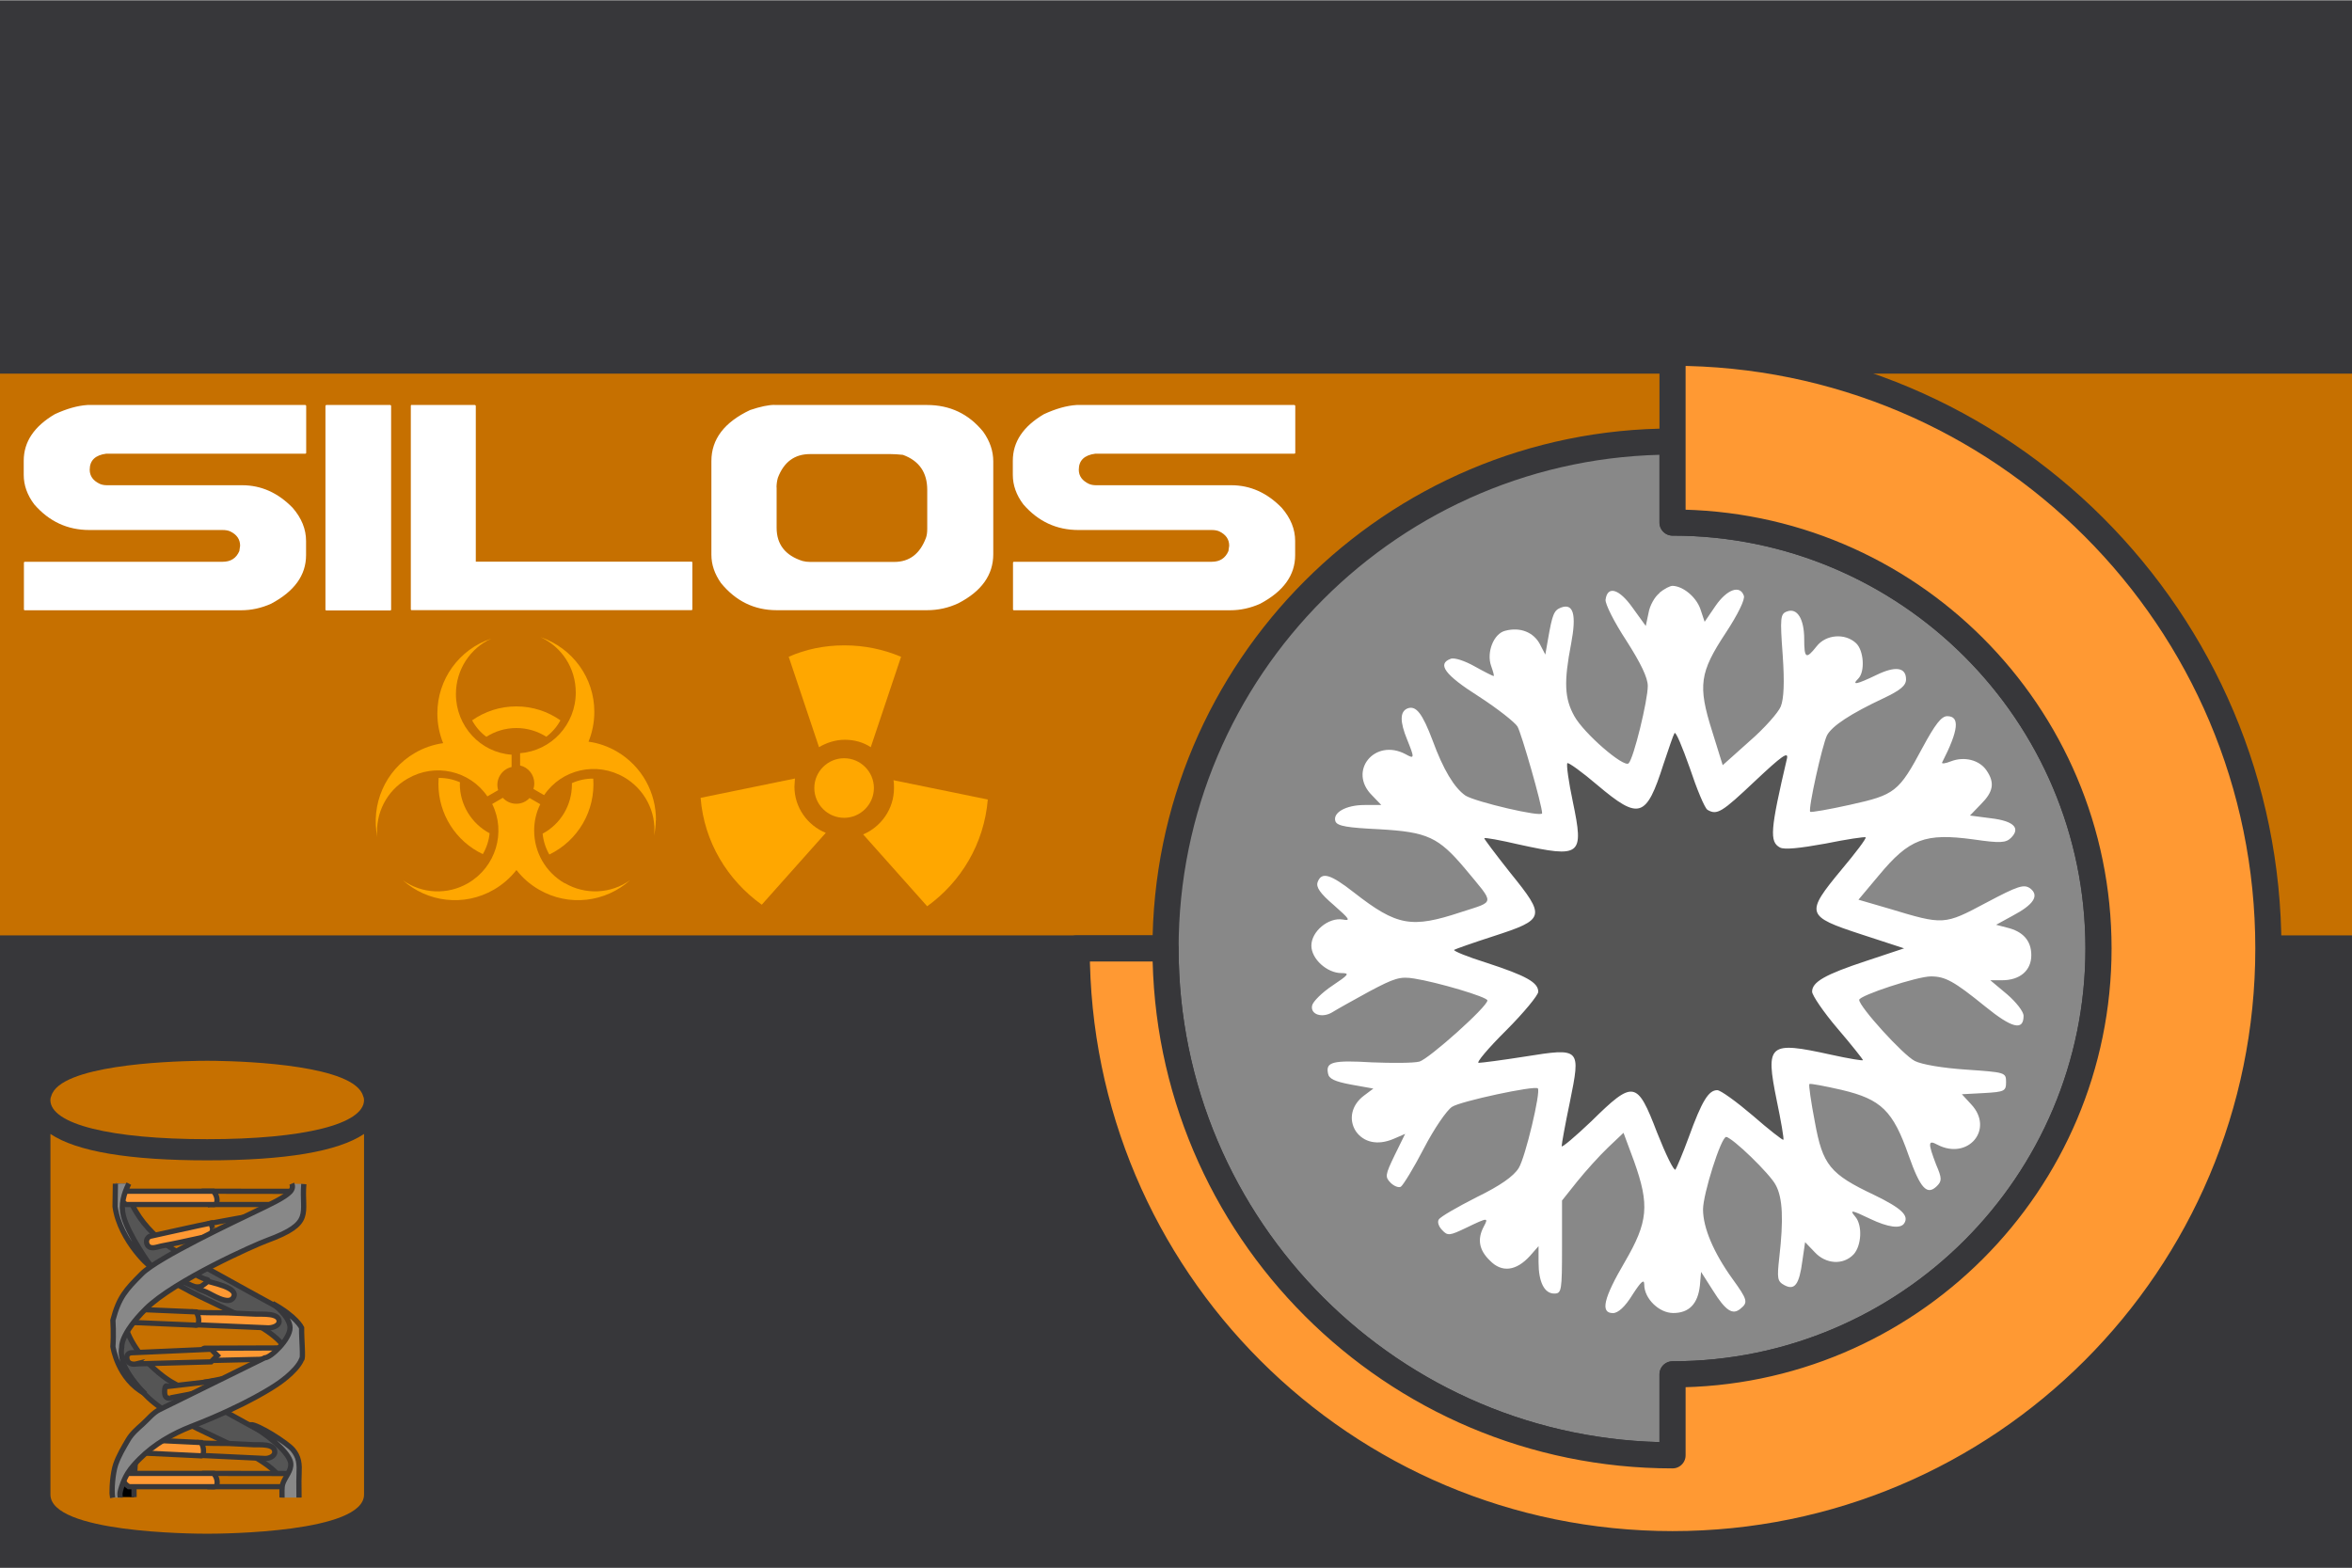 <svg width="900" height="600" version="1.1" xmlns="http://www.w3.org/2000/svg">
 <rect width="100%" height="100%" fill="#808080" stroke="none"/>
 <title>GeoBrol - Drapeau des Silos (fictif)</title>
 <style>.f{fill:#37373a;}.g,.h,.i{fill:#c67000;}.m{fill:#888;}.n{fill:#555;}.j{fill:#f93;}.i,.j,.k,.m,.n{stroke:#37373a;stroke-width:2}.o{stroke:#37373a;stroke-width:10;stroke-linecap:round;stroke-linejoin:round;}.p{fill:#fff}</style>
 <path class="f" d="m900 0.324h-900v600h900v-600z"/>
 <g class="h">
  <path d="m0 143h900v215h-900v-215z"/>
 </g>
 <g class="p">
  <path class="m o" d="m640 557c-107 0-194-86.9-194-194s86.9-194 194-194v31c90 0 163 73 163 163s-73 163-163 163v31z"/>
  <path class="j o" d="m640 526c90 0 163-73 163-163s-73-163-163-163v-65c126 0 228 102 228 228s-102 228-228 228-228-102-228-228h34c0 107 86.9 194 194 194v-31z"/>
  <path class="n" d="m640 276c0.457-0.913 16.3 29.8 29.4 17.5 10.1-9.44 21.2-15.7 20.6-12.8-6.55 28-1.69 37.8 8.4 35.9 8.22-1.68 24.3-0.319 24.7-0.024 0.306 0.457-30.5 29-9.09 36l18.9 9.98s-32.4 22-27 28.5c5.48 6.4 10.6 17.5 10.6 17.8 0 0.304-36.7-9.16-32.2 12.9 1.68 8.07-0.565 19.2-0.871 19.5-0.304 0.152-29.6-15.2-34.8-1.03-2.28 6.25-9.21 15-9.67 15.7-0.609 0.61-13.2-37.4-29.6-21.3-6.4 6.1-14.4 9.79-14.4 9.06 0-0.914 7.46-37.3-14.3-33.9-8.68 1.37-21.6-2.05-20.4-2.05 1.12 0 25.4-33.6 3.4-38.6-7.46-1.71-13.3-5.6-13-6.06 0.457-0.306 34.8-11.1 20.9-28.2-5.79-7.31-7.27-15.9-7.06-16 0.304-0.304 37.5 7.2 33.1-13.8-1.68-7.92-1.2-17.4-0.755-17.8 0.305-0.457 30.7 23.8 37.4 2.72 1.98-5.94 5.19-13.4 5.65-14.1z"/>
  <path d="m635 227c-1.8 1.35-3.74 4.79-4.19 7.63l-1.05 4.94-5.09-7.04c-5.09-7.18-9.58-8.53-10.3-2.99-0.15 1.65 3.29 8.53 7.93 15.6 5.54 8.68 8.23 14.2 8.23 17.4 0 5.54-5.39 27.7-7.33 29.6-1.8 1.8-17.1-11.4-20.8-18.1-3.74-6.74-4.04-13-1.2-27.7 2.1-11.1 0.898-15.6-3.89-13.8-2.69 1.05-3.29 2.54-4.94 12l-1.05 5.99-2.1-4.04c-2.4-4.49-7.48-6.59-13.2-5.09-4.49 1.05-7.33 8.38-5.39 13.6 0.748 2.1 1.2 3.74 0.898 3.74s-3.59-1.65-7.33-3.74c-3.74-2.1-7.78-3.44-9.13-2.84-5.24 1.95-2.24 6.14 10.8 14.4 7.18 4.64 13.8 9.88 14.8 11.5 1.5 2.54 9.43 30.2 9.43 33.2 0 1.65-25.4-4.34-29.3-6.74-4.34-2.99-8.53-10-12.6-21.1-3.89-10.3-6.29-13.5-9.58-12.3-2.99 1.2-2.99 5.09-0.149 12 2.84 7.04 2.84 7.48-0.599 5.54-11.8-6.29-22.2 6.44-12.9 15.7l3.59 3.74h-6.44c-7.18 0-12.3 2.99-11.1 6.29 0.748 1.8 4.64 2.4 16.8 2.99 18.4 1.05 22.6 2.99 32.8 15.1 11.5 13.9 11.7 12.3-1.5 16.6-19 6.29-24.5 5.39-41-7.48-8.98-7.03-12.4-8.08-13.9-4.04-0.749 1.95 0.898 4.34 6.14 8.83 6.14 5.39 6.59 6.14 3.44 5.54-5.39-0.898-12 4.49-12 10 0 5.09 5.99 10.5 11.5 10.5 3.29 0 2.84 0.598-3.44 4.79-4.04 2.69-7.48 6.14-7.78 7.63-0.748 3.44 3.89 4.94 7.78 2.54 1.65-1.05 8.08-4.64 14.1-7.93 9.58-5.09 11.8-5.84 17.2-4.94 8.68 1.35 28 7.04 28 8.38 0 2.4-22.3 22.3-26 23.4-2.25 0.598-10.5 0.598-18.1 0.299-15.1-0.898-17.8-0.15-16.9 4.19 0.3 2.1 2.54 3.14 8.98 4.34l8.38 1.5-3.59 2.69c-4.79 3.59-5.99 9.13-3.14 13.6 2.99 4.34 8.38 5.54 14.4 2.99l4.49-1.94-4.04 8.23c-3.59 7.48-3.74 8.23-1.5 10.5 1.35 1.35 3.14 1.95 3.89 1.5 0.898-0.599 4.94-7.18 8.83-14.7s8.83-14.7 10.8-15.9c3.14-2.1 31.6-8.23 32.8-7.04 1.2 1.2-4.79 26.5-7.33 30.5-1.95 3.14-7.04 6.74-16.2 11.2-7.33 3.74-13.9 7.48-14.4 8.53-0.599 0.898 0 2.69 1.35 4.04 2.1 2.24 2.84 2.1 9.13-0.898 8.38-4.04 8.68-4.04 6.74-0.449-2.54 4.79-1.8 8.98 2.39 13 4.49 4.64 10 4.04 15.3-1.8l3.29-3.74v6.14c0 7.63 2.24 12 5.99 12 2.84 0 2.99-1.05 2.99-17.8v-17.8l5.84-7.33c3.14-3.89 8.38-9.73 11.7-12.9l5.99-5.69 4.04 10.9c5.99 16.8 5.39 23.2-3.59 38.6-8.08 13.8-9.43 19.5-4.49 19.5 1.95 0 4.64-2.4 7.48-7.04 3.29-5.09 4.49-6.14 4.49-3.89 0 5.39 5.69 10.9 11.1 10.9 6.14 0 9.43-3.59 10.2-10.5l0.449-5.24 4.49 7.04c4.94 7.93 7.63 9.58 10.6 7.04 2.99-2.4 2.69-3.44-3.14-11.5-7.18-10-11.2-19.5-11.2-26.5 0-5.84 6.88-27.7 8.83-27.7 2.24 0 16.9 14.2 19 18.4 2.69 4.94 2.99 13.3 1.35 27.7-0.898 8.08-0.748 9.13 1.95 10.6 3.89 2.1 5.69-0.149 6.88-9.28l1.05-7.18 3.59 3.74c4.34 4.79 11.1 5.09 15 0.898 2.99-3.29 3.44-11.1 0.599-14.4-2.25-2.69-1.65-2.69 5.84 0.898 6.59 3.14 11.5 3.89 12.9 1.65 1.95-2.99-1.2-5.84-11.4-10.8-17.1-8.08-19.8-11.5-22.8-28-1.5-7.78-2.4-14.2-2.1-14.5 0.3-0.299 5.84 0.749 12.4 2.25 15.1 3.59 19.6 7.93 25.6 25.1 4.49 12.7 7.04 15.4 10.8 11.7 1.95-1.95 1.95-2.99-0.299-8.23-3.14-8.23-3.14-9.58 0.449-7.63 11.7 6.14 21.9-5.84 13-15.4l-3.59-3.89 8.38-0.449c7.93-0.449 8.53-0.748 8.53-4.19 0-3.74-0.3-3.74-15.3-4.79-8.98-0.598-16.9-1.94-19.6-3.29-4.49-2.25-21.3-20.8-21.3-23.4 0-1.65 22.2-8.98 27.4-8.98 5.54 0 8.83 1.8 20.8 11.5 10.3 8.38 14.7 9.43 14.7 3.59 0-1.65-2.84-5.24-6.29-8.23l-6.44-5.39h4.49c6.88 0 11.2-3.74 11.2-9.58 0-5.54-3.14-9.13-9.43-10.6l-4.04-1.05 6.29-3.44c8.23-4.34 10.3-7.78 6.74-10.5-2.4-1.65-4.49-1.05-16.9 5.54-16 8.53-16.2 8.53-37 2.24l-11.8-3.44 7.78-9.28c11.7-14.1 17.7-16.3 36.2-13.8 10.3 1.5 12.4 1.35 14.4-0.599 3.74-3.74 1.05-6.44-7.63-7.48l-8.08-1.05 4.19-4.34c4.79-4.79 5.39-8.23 2.1-13-2.69-3.89-8.38-5.39-13.5-3.44-2.24 0.898-3.74 1.05-3.44 0.449 6.29-12.3 6.89-17.7 1.95-17.7-2.24 0-4.64 3.14-9.43 12-9.13 17.1-10.6 18.1-27.7 21.9-8.08 1.8-15 2.99-15.3 2.7-0.898-0.898 4.64-25.7 6.44-29.3 1.95-3.59 8.98-8.23 21.7-14.2 6.29-2.99 8.53-4.79 8.53-7.18 0-4.64-4.04-5.24-11.4-1.65-7.48 3.59-9.58 4.04-6.88 1.35 2.69-2.69 2.1-10.9-0.898-13.6-4.19-3.89-11.5-3.29-15 1.2-4.04 5.09-4.79 4.79-4.79-2.69 0-7.78-2.69-12.1-6.59-10.6-2.54 0.898-2.69 2.39-1.65 16.6 0.748 10.6 0.449 16.9-0.748 19.8-0.898 2.24-6.29 8.38-12 13.3l-10.2 9.13-4.04-13c-5.54-17.5-4.79-22.5 5.24-37.7 4.64-7.04 7.48-12.9 6.88-14.2-1.5-4.19-6.44-2.4-10.8 3.89l-4.19 6.14-1.65-4.94c-1.65-4.64-6.59-8.68-10.6-8.83-1.05 0-3.29 1.2-5.09 2.69l0.048 0.091zm18.3 82.9c3.74 2.24 5.54 1.05 18.4-11.1 9.88-9.28 12.7-11.4 12.1-8.53-6.44 27.5-6.74 31.9-2.69 34.1 1.65 0.899 7.48 0.3 17.4-1.5 8.08-1.65 15.1-2.69 15.4-2.4 0.3 0.449-3.89 5.99-9.28 12.4-13.9 16.8-13.6 17.8 7.48 24.7l16.5 5.39-14.4 4.79c-15.9 5.24-20.8 8.08-20.8 11.8 0 1.35 4.34 7.78 9.73 14.1 5.39 6.29 9.73 11.8 9.73 12.1 0 0.299-5.54-0.599-12.3-2.1-23.8-5.24-25.1-4.19-20.7 17.5 1.65 7.93 2.84 14.8 2.54 15.1-0.299 0.149-5.54-3.89-11.7-9.28-6.14-5.24-12.3-9.73-13.6-9.73-3.29 0-5.84 4.04-10.9 18-2.24 6.14-4.64 11.7-5.09 12.4-0.599 0.599-3.74-5.84-7.04-14.2-7.63-19.9-8.98-20.2-25.1-4.34-6.29 5.99-11.4 10.3-11.4 9.58 0-0.898 1.35-8.38 3.14-16.9 4.19-20.7 4.19-20.8-17.2-17.4-8.53 1.35-16.6 2.4-17.7 2.4-1.05 0 3.59-5.54 10.5-12.4 6.74-6.74 12.3-13.5 12.3-14.8 0-3.59-4.64-6.14-19.8-11.1-7.18-2.24-12.7-4.49-12.4-4.94 0.449-0.3 7.18-2.69 15.1-5.24 19.8-6.44 20.1-7.33 6.44-24.2-5.69-7.18-10.2-13.2-10-13.3 0.299-0.299 6.14 0.749 13.2 2.4 23.9 5.24 25 4.34 20.7-16.3-1.65-7.78-2.54-14.4-2.1-14.8 0.3-0.449 5.54 3.29 11.5 8.38 16 13.5 18.7 12.6 25.3-8.08 1.95-5.84 3.74-11.1 4.19-11.8 0.449-0.898 2.99 5.24 5.84 13.3 2.69 8.08 5.69 15.3 6.74 16h-0.03z"/>
  <path d="m33.7 155h83.1q0.366 0.073 0.366 0.366v17.9q0 0.366-0.366 0.366h-76.1q-6.37 0.806-6.37 6.15 0 3.59 3.88 5.42 1.17 0.513 2.78 0.513h51.7q10.9 0 19.3 8.64 5.13 5.93 5.13 12.7v5.42q0 11.5-13.4 18.6-5.57 2.49-11.4 2.49h-82.8q-0.366 0-0.366-0.366v-17.9q0.073-0.293 0.366-0.293h75.7q4.61 0 6.37-4.1 0.293-1.76 0.293-2.05 0-3.66-3.81-5.49-1.17-0.513-2.86-0.513h-51q-12.6 0-21.1-9.81-4.03-5.35-4.03-11.3v-5.42q0-10.8 11.9-17.8 6.81-3.15 12.5-3.52zm91.2 0h24.4q0.366 0.073 0.366 0.366v77.9q0 0.366-0.366 0.366h-24.4q-0.366 0-0.366-0.366v-77.9q0.073-0.366 0.366-0.366zm32.4 0h24.4q0.366 0.073 0.366 0.366v59.6h82.5q0.366 0 0.366 0.293v17.9q0 0.366-0.366 0.366h-107q-0.366 0-0.366-0.366v-77.9q0.073-0.366 0.366-0.366zm139 0h58.4q13.2 0 21.5 10.2 3.88 5.42 3.88 11.4v35.5q0 11.9-13.4 18.8-5.64 2.64-11.9 2.64h-57.6q-12.8 0-21.3-10.4-3.66-5.2-3.66-10.8v-35.9q0-12.5 14.8-19.5 5.86-1.98 9.45-1.98zm0.879 31.5v15.5q0 9.52 9.89 12.7 1.39 0.366 2.93 0.366h32.2q8.64 0 12.1-9.16 0.513-1.32 0.513-3.52v-14.9q0-10-9.3-13.4-2.71-0.293-4.76-0.293h-30.8q-8.86 0-12.3 9.08-0.513 1.83-0.513 3.74zm115-31.5h83.1q0.366 0.073 0.366 0.366v17.9q0 0.366-0.366 0.366h-76.1q-6.37 0.806-6.37 6.15 0 3.59 3.88 5.42 1.17 0.513 2.78 0.513h51.7q10.9 0 19.3 8.64 5.13 5.93 5.13 12.7v5.42q0 11.5-13.4 18.6-5.57 2.49-11.4 2.49h-82.8q-0.366 0-0.366-0.366v-17.9q0.073-0.293 0.366-0.293h75.7q4.61 0 6.37-4.1 0.293-1.76 0.293-2.05 0-3.66-3.81-5.49-1.17-0.513-2.86-0.513h-51q-12.6 0-21.1-9.81-4.03-5.35-4.03-11.3v-5.42q0-10.8 11.9-17.8 6.81-3.15 12.5-3.52z" color="#000000" fill="#fff" style="-inkscape-stroke:none" aria-label="SILOS"/>
 </g>
 <g class="g">
  <path d="m19.3 434v138c0 14.6 53.9 15 60 15 6.14 0 60-0.42 60-15v-138c-10 6.71-30 10.1-60 10.1s-50-3.4-60-10.1z"/>
  <path d="m79.3 436c37 0 60-5.75 60-15 0-0.569-0.144-1.09-0.376-1.58-3.42-11.6-43.6-13.2-56.3-13.4-1.11-8e-3 -2.2-0.03-3.34-0.03s-2.23 0.022-3.34 0.03c-12.7 0.202-52.9 1.77-56.3 13.4-0.225 0.48-0.368 1.01-0.368 1.58 0 9.25 23 15 60 15h0.024z"/>
 </g>
 <path class="k" d="m51.3 573c-0.157-4.83 0.243-8.64 0.495-13.5 0.056-1.05-1.45-1.71-1.65-2.33-1.33-4.21-4.45 1.33-4.91 2.81-0.746 2.42-1.18 5.15-1.16 7.69 0.025 3.02-1.75 2.32-0.752 5.27"/>
 <path class="n" d="m45.3 453c-1.52 6.38-1.08 17.2 11.5 30.4 12.5 13.1 44.4 20.7 51.9 32.1 3.63 5.49 4.24-1.32 4.37-3.71 0.13-2.33 0.718-7.39-8.32-12.3-10.6-5.73-38.3-21.2-38.3-21.2 0-1e-3 -15.9-9.41-18.4-25.3m59.6 113c3.63 5.49 4.24-1.32 4.38-3.71 0.127-2.33 1.2-7.14-7.84-12.1-10.6-5.73-38.8-21.4-38.8-21.4s-20.2-11.9-18.6-31.5c0-1e-3 -11.5 15.2 8.89 36.6 12.5 13.1 44.4 20.7 51.9 32.1l0.07 0.01z"/>
 <path class="j" d="m74.3 507s28.2 1.2 28.3 1.21c1.43 0.06 4.18-0.666 4.21-2.47 0.044-3.33-6.67-2.69-8.76-2.78-3.71-0.166-7.42-0.33-11.1-0.492-1.05-0.046-13.9 0.098-14.1-0.623l1.52 5.16-0.07-5e-3z"/>
 <path class="i" d="m80.3 461h30.6s0.776 0.97 1.65-1.65 0.291-3.39 0.291-3.39l-34.3-0.047 1.74 5.09 0.019-3e-3z"/>
 <path class="i" d="m77.3 471 2.71-2.71 21.1-3.88s5.04 2.52 3.1 4.46-2.81 1.07-2.81 1.07l-21.4 3.22-2.69-2.15-0.01-0.01z"/>
 <path class="j" d="m78.3 516 30.6-0.105 2.04 2.04-2.12 2.12-29.9 0.679s-2.13 0.409-2.13-2.13c0-2.54 1.56-2.61 1.56-2.61l-0.05 6e-3z"/>
 <path class="j" d="m78.3 529 18.3-3.49-1.18 3.66-3.88 2.32-12.4 0.869c0-2e-3 -2.29-2.53-0.832-3.37l-8e-3 0.011z"/>
 <path class="j" d="m78.3 490c2.22 0.984 13.7 2.66 10.9 6.76-1.93 2.84-8.13-1.35-10.3-2.28-1.22-0.526-2.64-0.916-3.75-1.6 1.65-0.312 2.08-2.51 1.3-3.81 0.578 0.349 1.18 0.654 1.79 0.926l0.06 4e-3z"/>
 <path class="i" d="m76.3 557 25.1 1.2c1.27 0.061 3.72-0.668 3.74-2.47 0.039-3.33-5.93-2.69-7.79-2.78-3.3-0.163-6.6-0.328-9.9-0.491-0.933-0.046-12.3 0.099-12.5-0.622l1.36 5.16-0.01 3e-3z"/>
 <path class="i" d="m80.3 569h29.8s0.752 0.97 1.6-1.65c0.847-2.62 0.283-3.39 0.283-3.39l-33.3-0.048 1.69 5.09-0.073-2e-3z"/>
 <path class="j" d="m48.3 461h33.1s1.65 0.388 1.65-1.65-1.4-3.44-1.4-3.44h-35.1c-1e-3 0-2.14 2.77 1.74 5.09h0.01z"/>
 <path class="j" d="m80.3 473c-0.097 0.305-3.23 0.696-3.55 0.766-2.62 0.567-5.24 1.13-7.86 1.7-2.4 0.519-4.78 0.958-7.16 1.43-1.62 0.316-4.1 1.48-5.27-0.324-0.594-0.918-0.656-2.52 0.765-3.36 0 0 20.7-4.6 23.5-5.13l0.529 1.8c2e-3 2e-3 -0.988 3.12-0.988 3.12l0.034-2e-3z"/>
 <path class="i" d="m47.3 506 27.3 1.17s1.34 0.447 1.43-1.59c0.085-2.03-1.01-3.48-1.01-3.48l-29-1.24c1e-3 0-1.88 2.69 1.22 5.14h-1e-3 0.061z"/>
 <path class="i" d="m52.3 522s-3.1 0.775-3.68-1.74c-0.582-2.52 1.74-2.52 1.74-2.52l30.4-1.36 2.42 2.42-2.42 2.42-28.5 0.775 0.04 5e-3z"/>
 <path class="i" d="m65.3 535s-2.32 0.969-2.32-2.33c0-3.29 1.26-2.03 1.26-2.03l18.4-2.14 1.36 1.36-1.94 1.94-16.8 3.2h0.04z"/>
 <path class="i" d="m63.3 487c-0.805-1.5 0.309-3.2 2.69-3.08 4.89 0.244 8.6 4.73 13.3 5.84 1.22 0.288-2.16 2.53-2.49 2.62-1.89 0.47-2.96-0.144-4.67-0.943-2.52-1.19-5.3-1.75-7.68-3.26-0.544-0.346-0.922-0.751-1.15-1.17h1e-3l-1e-3 -7e-3z"/>
 <path class="j" d="m52.3 556 24.3 1.17s1.19 0.444 1.27-1.59c0.076-2.04-0.9-3.48-0.9-3.48l-25.8-1.24c1e-3 0-1.67 2.69 1.09 5.14h-2e-3 0.042z"/>
 <path class="j" d="m49.3 569h32.2s1.6 0.388 1.6-1.65-1.37-3.44-1.37-3.44h-34.1c0 2e-3 -2.08 2.77 1.7 5.09h-0.03z"/>
 <path class="m" d="m49.3 453c-1.92 3.77-3.17 8.18-2.07 12.4 1.89 7.21 10.3 18.9 10.3 18.9 1.18 2.13-11.7-9.21-13.5-22.5l0.122-8.77m67.5-4e-3c0.45 1.04 0.338 2.13-0.749 3.22-2.2 2.2-7.11 4.5-13.6 7.62-6.46 3.12-36.8 17.4-43 23.6s-8.78 9.04-11.1 17.8c0 0 0.349 5.26 0 10.1 0 0 1.79 12.5 12.4 18.1-2e-3 -2e-3 -10.6-9.37-9.02-17.9 0 0-0.647-4.78 9.17-14.6 10.8-10.8 42.2-24.7 46.4-26.2 18.2-6.68 13.1-10.2 14.1-21.6m-1.84 120c-0.029-2.11-0.043-4.09-0.041-6.37 0-3.87 0.62-6.94-0.992-10-0.341-0.654-0.778-1.31-1.34-1.98-2.23-2.62-13.4-9.72-16.2-9.61 10.6 6.68 15.1 12 15.4 14.8 0.352 2.74-2.07 5.21-2.97 7.69-0.583 1.61-0.296 3.81-0.354 5.48m-61.9-1e-3c0.029-0.899-0.652-1.12 0.964-5.44 0.533-1.42 1.19-2.79 1.99-4.06 1.23-1.96 2.89-3.74 4.52-5.38 5.57-5.55 12.5-9.56 19.8-12.4 21.4-8.27 32.3-15.8 32.3-15.8s7.75-4.91 9.82-9.82c0.73 0-0.066-7.75 0-12.1 0 0-1.98-4.3-11.1-9.29 0 0 6.67 4.9 6.67 9.29s-7.36 11.5-9.69 11.5l-40.2 19.8c-2.62 1.29-4.35 3.63-6.52 5.58-2.05 1.83-4.16 3.63-5.56 6.04-1.77 3.03-3.6 6.09-4.75 9.42-1.03 3.02-1.7 9.6-1.17 12.7"/>
 <g fill="#ffa700">
  <path d="m323 313c-6.27 0-11.4-5.13-11.4-11.4s5.13-11.4 11.4-11.4 11.4 5.13 11.4 11.4-5.13 11.4-11.4 11.4"/>
  <path d="m323 247c-7.58 0-14.8 1.52-21.2 4.37l11.6 34.6c2.85-1.71 6.27-2.84 9.9-2.84 3.61 0 7.02 0.95 9.9 2.84l11.6-34.6c-6.83-2.85-14-4.37-21.6-4.37"/>
  <path d="m378 306-36.1-7.39c0.189 0.95 0.189 2.09 0.189 3.04 0 7.96-4.94 14.8-11.8 17.7l24.5 27.5c12.9-9.28 21.8-23.9 23.2-40.9"/>
  <path d="m304 301c0-0.96 0.191-2.09 0.191-3.04l-36.1 7.4c1.33 16.9 10.3 31.5 23.4 40.9l24.5-27.5c-7.02-2.85-12-9.72-12-17.7"/>
  <path d="m209 282c2.25-1.69 4.11-3.83 5.45-6.3-4.79-3.37-10.6-5.34-16.9-5.34s-12.1 1.98-16.9 5.34c1.34 2.47 3.2 4.63 5.45 6.3 3.31-2.11 7.24-3.36 11.5-3.36 4.24 0 8.17 1.25 11.5 3.36"/>
  <path d="m227 298c-2.82-0.02-5.61 0.57-8.17 1.74 3e-3 0.18 0.012 0.34 0.012 0.52 0.011 7.86-4.28 15.1-11.2 18.8 0.268 2.8 1.14 5.54 2.56 7.99 11-5.3 17.7-16.8 16.8-29.1"/>
  <path d="m176 300c0-0.2 9e-3 -0.4 0.014-0.59-2.58-1.14-5.37-1.71-8.17-1.67-0.056 0.75-0.084 1.51-0.084 2.26-0.016 11.5 6.61 22 17 26.9 1.42-2.44 2.31-5.16 2.59-7.98-6.99-3.73-11.4-11-11.4-18.9"/>
  <path d="m156 298c10.5-6.12 23.8-3.04 30.5 6.8l4.12-2.39c-1.17-3.88 1.18-7.93 5.14-8.86v-4.71c-11.9-0.81-21.3-10.9-21.3-23.2 2e-3 -9.42 5.55-17.6 13.5-21.2l-0.061 0.02c0.02-0.01 0.041-0.02 0.061-0.03-12.3 4.09-20.6 15.6-20.6 28.6 0 4.03 0.786 7.86 2.21 11.4-3.81 0.53-7.49 1.81-10.8 3.74-11.5 6.68-16.9 19.8-14.4 32.2-0.861-9.05 3.64-17.8 11.5-22.3"/>
  <path d="m251 314c0.104-10.5-5.27-20.7-15-26.4-3.33-1.93-6.99-3.21-10.8-3.74 1.43-3.51 2.22-7.38 2.22-11.4v-0.01c0.019-13-8.3-24.4-20.6-28.6 0.02 0.01 0.04 0.02 0.061 0.03l-0.061-0.02c7.99 3.63 13.5 11.7 13.5 21.2-2e-3 12.3-9.42 22.3-21.3 23.2v4.71c3.18 0.74 5.43 3.57 5.43 6.87 0 0.74-0.114 1.45-0.326 2.12l4.09 2.37c6.68-9.91 20-13 30.6-6.86 7.86 4.56 12.4 13.3 11.5 22.3v-0.01 0.02c0.406-1.94 0.611-3.89 0.63-5.84"/>
  <path d="m216 338c-7.18-4.14-11.6-11.8-11.6-20.1-0.013-3.52 0.787-6.99 2.34-10.1l-4.1-2.38c-1.31 1.41-3.15 2.21-5.08 2.2-1.96 0.01-3.84-0.82-5.15-2.28l-4.07 2.37c5.37 10.8 1.41 24.1-9.23 30.3-7.86 4.58-17.7 4.13-25-1.15 9.36 8.42 23.4 10.3 34.9 3.62 3.31-1.92 6.23-4.46 8.61-7.49 2.36 3.02 5.27 5.57 8.61 7.49 11.5 6.68 25.5 4.81 34.9-3.62l-0.045 0.03 0.045-0.04c-7.36 5.28-17.2 5.73-25 1.15"/>
 </g>
</svg>
